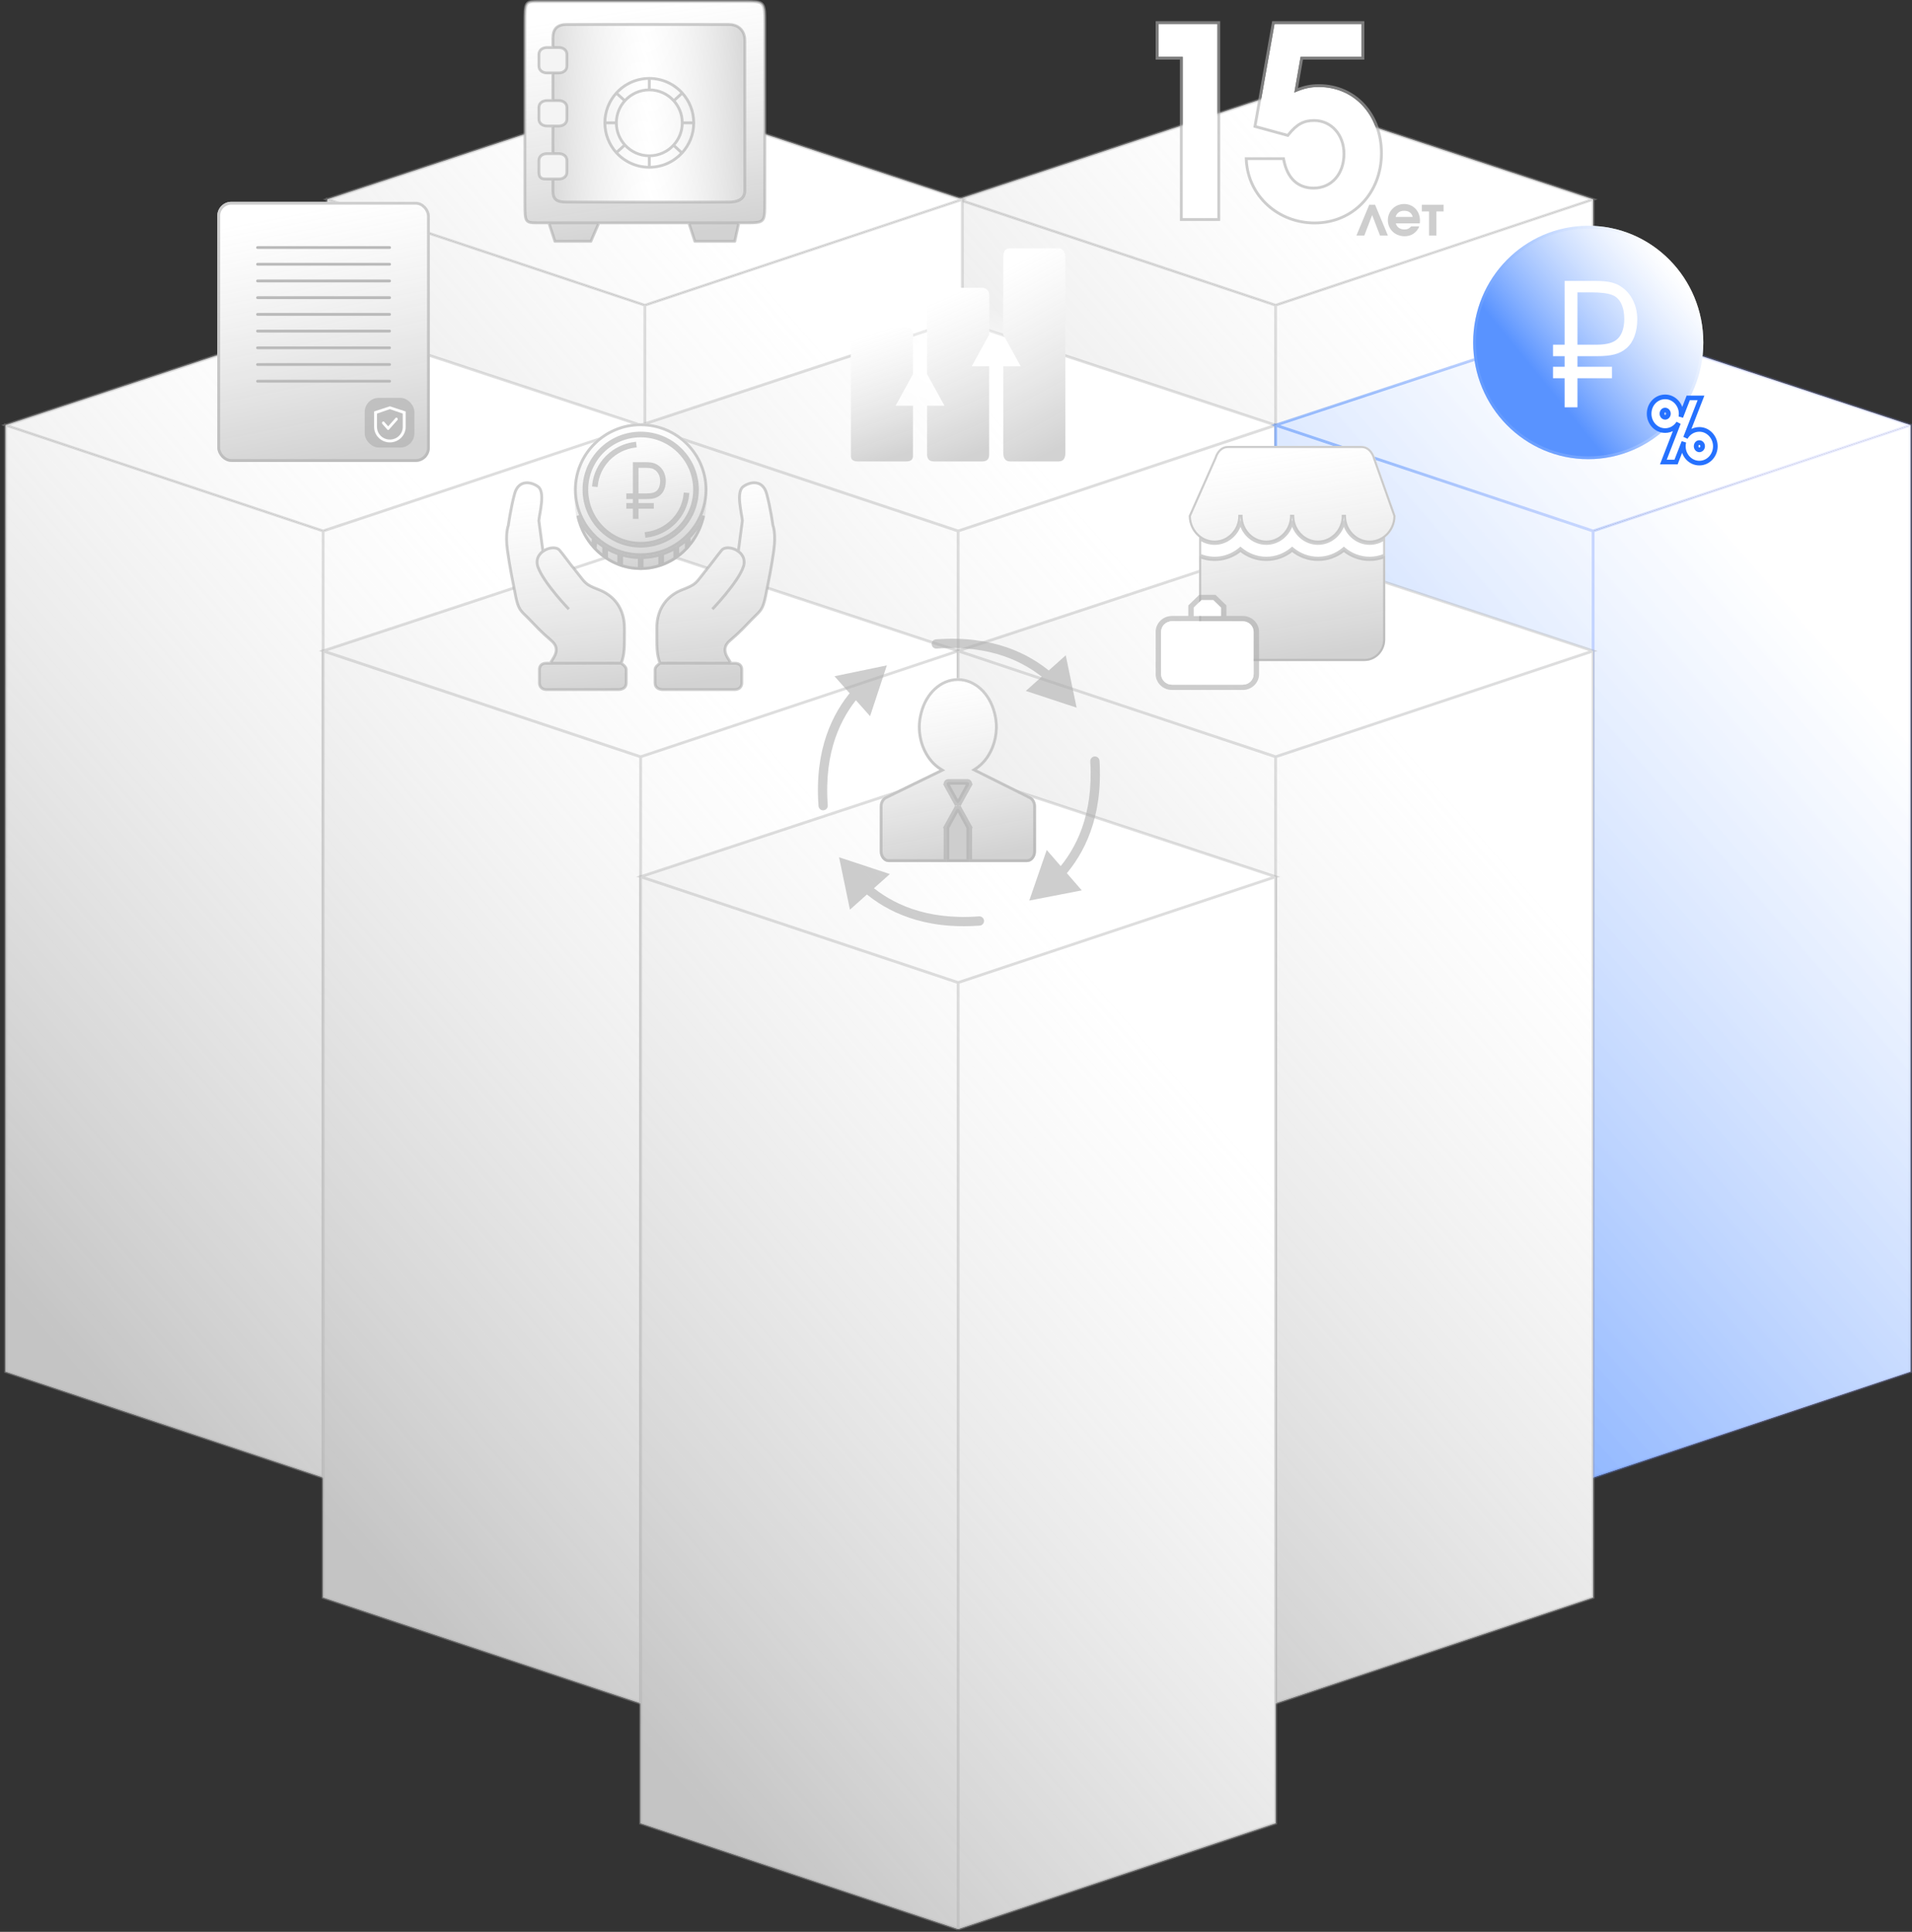 <?xml version="1.0" encoding="UTF-8"?> <svg xmlns="http://www.w3.org/2000/svg" width="1355" height="1369" viewBox="0 0 1355 1369" fill="none"><rect x="0" y="0" width="1355" height="1369" fill="#333333" stroke="none"/><path d="M1129 141.3L1129 811.999L903.999 887L679 811.999L679.001 141.3L904.001 216.3L1129 141.3Z" fill="white"></path><path d="M1129 141.3L1129 811.999L903.999 887L679 811.999L679.001 141.3L904.001 216.3L1129 141.3Z" fill="url(#paint0_linear_1275_1399)"></path><path d="M679.001 141.289L904.096 67L1129 141.3L904.001 216.277L679.001 141.289Z" fill="white"></path><path d="M679.001 141.289L904.096 67L1129 141.3L904.001 216.277L679.001 141.289Z" fill="url(#paint1_linear_1275_1399)"></path><path d="M1129 141.3L1129 811.999L903.999 887M1129 141.3L904.001 216.3M1129 141.3L904.096 67L679.001 141.289L904.001 216.277L1129 141.3ZM903.999 887L679 811.999L679.001 141.3L904.001 216.3M903.999 887L904.001 216.3" stroke="#ADADAD" stroke-opacity="0.4" stroke-width="2" stroke-miterlimit="10"></path><path d="M682 141.3L681.999 811.999L456.999 887L232 811.999L232.001 141.3L457.001 216.3L682 141.3Z" fill="white"></path><path d="M682 141.3L681.999 811.999L456.999 887L232 811.999L232.001 141.3L457.001 216.3L682 141.3Z" fill="url(#paint2_linear_1275_1399)"></path><path d="M232.001 141.289L457.096 67L682 141.3L457.001 216.277L232.001 141.289Z" fill="white"></path><path d="M232.001 141.289L457.096 67L682 141.3L457.001 216.277L232.001 141.289Z" fill="url(#paint3_linear_1275_1399)"></path><path d="M682 141.3L681.999 811.999L456.999 887M682 141.3L457.001 216.3M682 141.3L457.096 67L232.001 141.289L457.001 216.277L682 141.3ZM456.999 887L232 811.999L232.001 141.3L457.001 216.3M456.999 887L457.001 216.3" stroke="#ADADAD" stroke-opacity="0.4" stroke-width="2" stroke-miterlimit="10"></path><path d="M454 301.3L453.999 971.999L228.999 1047L4 971.999L4.001 301.3L229.001 376.3L454 301.3Z" fill="white"></path><path d="M454 301.3L453.999 971.999L228.999 1047L4 971.999L4.001 301.3L229.001 376.3L454 301.3Z" fill="url(#paint4_linear_1275_1399)"></path><path d="M4.001 301.289L229.096 227L454 301.3L229.001 376.277L4.001 301.289Z" fill="white"></path><path d="M4.001 301.289L229.096 227L454 301.3L229.001 376.277L4.001 301.289Z" fill="url(#paint5_linear_1275_1399)"></path><path d="M454 301.3L453.999 971.999L228.999 1047M454 301.3L229.001 376.3M454 301.3L229.096 227L4.001 301.289L229.001 376.277L454 301.3ZM228.999 1047L4 971.999L4.001 301.3L229.001 376.3M228.999 1047L229.001 376.3" stroke="#ADADAD" stroke-opacity="0.4" stroke-width="2" stroke-miterlimit="10"></path><rect x="154" y="143" width="150.611" height="184.321" rx="10" fill="white"></rect><rect x="154" y="143" width="150.611" height="184.321" rx="10" fill="url(#paint6_linear_1275_1399)"></rect><rect x="155" y="144" width="148.611" height="182.321" rx="9" stroke="#ADADAD" stroke-opacity="0.6" stroke-width="2"></rect><rect x="258.48" y="281.936" width="35.197" height="35.197" rx="10" fill="#ADADAD" fill-opacity="0.6"></rect><path d="M287.481 291.578L287.481 302.541C287.481 308.592 282.477 313.497 276.3 313.496C270.125 313.496 265.12 308.591 265.12 302.54L265.119 291.577L276.3 287.925L287.481 291.578ZM285.431 293.085L285.413 293.08L276.309 289.934L276.3 289.931L276.292 289.934L267.187 293.079L267.169 293.085L267.169 302.54C267.169 307.482 271.259 311.488 276.3 311.489C281.342 311.489 285.431 307.483 285.431 302.541L285.431 293.085Z" fill="white" stroke="#DADADA" stroke-width="0.051"></path><path d="M280.924 295.93C281.038 295.93 281.151 295.956 281.257 296.005C281.336 296.042 281.41 296.093 281.477 296.155L281.541 296.22L281.614 296.304C281.696 296.396 281.76 296.506 281.805 296.626C281.849 296.747 281.872 296.876 281.872 297.006C281.872 297.137 281.849 297.266 281.805 297.387C281.772 297.477 281.727 297.562 281.673 297.637L281.614 297.709L275.703 304.397C275.622 304.489 275.525 304.562 275.419 304.611C275.313 304.661 275.2 304.687 275.086 304.687C274.972 304.687 274.858 304.661 274.752 304.611C274.673 304.574 274.599 304.524 274.532 304.462L274.469 304.397L274.413 304.334L270.99 300.462C270.904 300.365 270.835 300.249 270.788 300.121C270.741 299.993 270.717 299.856 270.717 299.718C270.717 299.579 270.741 299.441 270.788 299.313C270.823 299.218 270.871 299.128 270.929 299.049L270.99 298.973C271.076 298.875 271.179 298.798 271.291 298.745C271.375 298.706 271.464 298.68 271.554 298.67L271.645 298.665C271.766 298.665 271.886 298.692 271.998 298.745C272.082 298.785 272.16 298.838 272.231 298.903L272.298 298.973L275.066 302.103L275.084 302.124L275.104 302.103L280.307 296.22C280.388 296.128 280.484 296.055 280.59 296.005C280.696 295.955 280.809 295.93 280.924 295.93Z" fill="white" stroke="#DADADA" stroke-width="0.051"></path><path d="M182.547 175.42H276.092" stroke="#BABABA" stroke-width="2" stroke-linecap="round"></path><path d="M182.551 187.264H276.096" stroke="#BABABA" stroke-width="2" stroke-linecap="round"></path><path d="M182.531 199.096H276.076" stroke="#BABABA" stroke-width="2" stroke-linecap="round"></path><path d="M182.543 210.947H276.088" stroke="#BABABA" stroke-width="2" stroke-linecap="round"></path><path d="M182.535 222.775H276.08" stroke="#BABABA" stroke-width="2" stroke-linecap="round"></path><path d="M182.535 234.627H276.08" stroke="#BABABA" stroke-width="2" stroke-linecap="round"></path><path d="M182.531 246.475H276.076" stroke="#BABABA" stroke-width="2" stroke-linecap="round"></path><path d="M182.539 258.303H276.084" stroke="#BABABA" stroke-width="2" stroke-linecap="round"></path><path d="M182.559 270.152H276.104" stroke="#BABABA" stroke-width="2" stroke-linecap="round"></path><path d="M904 301.3L903.999 971.999L678.999 1047L454 971.999L454.001 301.3L679.001 376.3L904 301.3Z" fill="white"></path><path d="M904 301.3L903.999 971.999L678.999 1047L454 971.999L454.001 301.3L679.001 376.3L904 301.3Z" fill="url(#paint7_linear_1275_1399)"></path><path d="M454.001 301.289L679.096 227L904 301.3L679.001 376.277L454.001 301.289Z" fill="white"></path><path d="M454.001 301.289L679.096 227L904 301.3L679.001 376.277L454.001 301.289Z" fill="url(#paint8_linear_1275_1399)"></path><path d="M904 301.3L903.999 971.999L678.999 1047M904 301.3L679.001 376.3M904 301.3L679.096 227L454.001 301.289L679.001 376.277L904 301.3ZM678.999 1047L454 971.999L454.001 301.3L679.001 376.3M678.999 1047L679.001 376.3" stroke="#ADADAD" stroke-opacity="0.4" stroke-width="2" stroke-miterlimit="10"></path><path d="M838.166 154.58V40.271H821V17H862.716V154.58H838.166Z" fill="white"></path><path d="M890.508 88.862L903.244 17H964.895V40.271H921.702L917.273 65.59C924.287 62.612 928.532 61.681 934.808 61.681C959.726 61.681 978 81.601 978 108.596C978 136.335 958.25 157 931.67 157C906.198 157 885.524 138.197 884.232 113.436H908.782C911.366 126.84 919.118 134.287 930.932 134.287C944.221 134.287 953.451 123.862 953.451 108.968C953.451 95.005 944.037 84.394 931.301 84.394C923.548 84.394 918.38 87.186 912.289 94.819L890.508 88.862Z" fill="white"></path><path d="M965.895 16V41.272H922.543L918.57 63.973C924.724 61.499 928.899 60.681 934.808 60.681C960.356 60.681 979 81.129 979 108.596C979 136.845 958.843 158 931.67 158C905.699 158 884.555 138.813 883.233 113.488L883.179 112.437H909.607L909.764 113.247C911.028 119.807 913.538 124.808 917.083 128.162C920.614 131.503 925.249 133.287 930.932 133.287C937.299 133.287 942.653 130.797 946.427 126.549C950.208 122.292 952.45 116.21 952.45 108.968C952.45 95.453 943.385 85.394 931.301 85.394C927.555 85.394 924.497 86.065 921.651 87.621C918.789 89.186 916.072 91.682 913.07 95.443L912.66 95.957L912.025 95.784L890.244 89.826L889.364 89.586L889.523 88.688L902.26 16.825L902.406 16H965.895ZM863.716 16V155.58H837.166V41.272H820V16H863.716Z" stroke="#ADADAD" stroke-opacity="0.6" stroke-width="2"></path><path d="M983.575 166.898H977.981L972.427 152.402L966.872 166.898H961.278L970.378 145.075H974.475L983.575 166.898ZM1006.11 158.311H989.21C989.84 160.95 992.125 162.605 995.237 162.605C997.403 162.605 998.703 162.014 1000.04 160.438H1005.75C1005.4 161.541 1004.85 162.447 1004.02 163.471C1001.74 166.15 998.94 167.411 995.355 167.411C988.698 167.411 983.537 162.447 983.537 156.065C983.537 149.644 988.619 144.562 995.04 144.562C1001.54 144.562 1006.31 149.526 1006.31 156.302C1006.31 157.09 1006.27 157.562 1006.11 158.311ZM989.052 153.702H1001.15C1000.48 150.905 998.349 149.368 995.119 149.368C992.007 149.368 989.879 150.865 989.052 153.702ZM1023.05 149.841H1017.97V166.898H1012.73V149.841H1007.65V145.075H1023.05V149.841Z" fill="#ADADAD" fill-opacity="0.6"></path><path d="M1354 301.3L1354 971.999L1129 1047L904 971.999L904.001 301.3L1129 376.3L1354 301.3Z" fill="white"></path><path d="M1354 301.3L1354 971.999L1129 1047L904 971.999L904.001 301.3L1129 376.3L1354 301.3Z" fill="url(#paint9_linear_1275_1399)"></path><path d="M904.001 301.289L1129.1 227L1354 301.3L1129 376.277L904.001 301.289Z" fill="white"></path><path d="M904.001 301.289L1129.1 227L1354 301.3L1129 376.277L904.001 301.289Z" fill="url(#paint10_linear_1275_1399)"></path><path d="M1354 301.3L1354 971.999L1129 1047M1354 301.3L1129 376.3M1354 301.3L1129.1 227L904.001 301.289L1129 376.277L1354 301.3ZM1129 1047L904 971.999L904.001 301.3L1129 376.3M1129 1047L1129 376.3" stroke="url(#paint11_linear_1275_1399)" stroke-opacity="0.4" stroke-width="2" stroke-miterlimit="10"></path><path d="M679 461.3L678.999 1132L453.999 1207L229 1132L229.001 461.3L454.001 536.3L679 461.3Z" fill="white"></path><path d="M679 461.3L678.999 1132L453.999 1207L229 1132L229.001 461.3L454.001 536.3L679 461.3Z" fill="url(#paint12_linear_1275_1399)"></path><path d="M229.001 461.289L454.096 387L679 461.3L454.001 536.277L229.001 461.289Z" fill="white"></path><path d="M229.001 461.289L454.096 387L679 461.3L454.001 536.277L229.001 461.289Z" fill="url(#paint13_linear_1275_1399)"></path><path d="M679 461.3L678.999 1132L453.999 1207M679 461.3L454.001 536.3M679 461.3L454.096 387L229.001 461.289L454.001 536.277L679 461.3ZM453.999 1207L229 1132L229.001 461.3L454.001 536.3M453.999 1207L454.001 536.3" stroke="#ADADAD" stroke-opacity="0.4" stroke-width="2" stroke-miterlimit="10"></path><path d="M1129 461.3L1129 1132L903.999 1207L679 1132L679.001 461.3L904.001 536.3L1129 461.3Z" fill="white"></path><path d="M1129 461.3L1129 1132L903.999 1207L679 1132L679.001 461.3L904.001 536.3L1129 461.3Z" fill="url(#paint14_linear_1275_1399)"></path><path d="M679.001 461.289L904.096 387L1129 461.3L904.001 536.277L679.001 461.289Z" fill="white"></path><path d="M679.001 461.289L904.096 387L1129 461.3L904.001 536.277L679.001 461.289Z" fill="url(#paint15_linear_1275_1399)"></path><path d="M1129 461.3L1129 1132L903.999 1207M1129 461.3L904.001 536.3M1129 461.3L904.096 387L679.001 461.289L904.001 536.277L1129 461.3ZM903.999 1207L679 1132L679.001 461.3L904.001 536.3M903.999 1207L904.001 536.3" stroke="#ADADAD" stroke-opacity="0.4" stroke-width="2" stroke-miterlimit="10"></path><path d="M904 621.3L903.999 1292L678.999 1367L454 1292L454.001 621.3L679.001 696.3L904 621.3Z" fill="white"></path><path d="M904 621.3L903.999 1292L678.999 1367L454 1292L454.001 621.3L679.001 696.3L904 621.3Z" fill="url(#paint16_linear_1275_1399)"></path><path d="M454.001 621.289L679.096 547L904 621.3L679.001 696.277L454.001 621.289Z" fill="white"></path><path d="M454.001 621.289L679.096 547L904 621.3L679.001 696.277L454.001 621.289Z" fill="url(#paint17_linear_1275_1399)"></path><path d="M904 621.3L903.999 1292L678.999 1367M904 621.3L679.001 696.3M904 621.3L679.096 547L454.001 621.289L679.001 696.277L904 621.3ZM678.999 1367L454 1292L454.001 621.3L679.001 696.3M678.999 1367L679.001 696.3" stroke="#ADADAD" stroke-opacity="0.4" stroke-width="2" stroke-miterlimit="10"></path><path d="M443.785 474.483C443.785 472.656 441.721 471.033 440.277 470.019C437.801 469.816 409.8 470.096 390.139 470.019C387.456 470.019 389.726 470.019 387.044 470.019C384.361 470.019 382.298 471.439 382.298 474.483C382.298 477.526 382.298 481.788 382.298 484.02C382.298 486.252 383.742 488.687 387.456 488.687C391.17 488.687 434.5 488.687 437.801 488.687C441.103 488.687 443.785 487.469 443.785 484.02C443.785 480.57 443.785 476.309 443.785 474.483Z" fill="white"></path><path d="M443.785 474.483C443.785 472.656 441.721 471.033 440.277 470.019C437.801 469.816 409.8 470.096 390.139 470.019C387.456 470.019 389.726 470.019 387.044 470.019C384.361 470.019 382.298 471.439 382.298 474.483C382.298 477.526 382.298 481.788 382.298 484.02C382.298 486.252 383.742 488.687 387.456 488.687C391.17 488.687 434.5 488.687 437.801 488.687C441.103 488.687 443.785 487.469 443.785 484.02C443.785 480.57 443.785 476.309 443.785 474.483Z" fill="url(#paint18_linear_1275_1399)"></path><path d="M390.758 453.988C398.598 460.684 390.758 467.381 390.139 470.019C409.8 470.096 437.801 469.816 440.277 470.019C442.753 462.918 442.547 459.265 442.547 445.061C442.547 430.857 434.706 421.815 424.39 417.871C414.073 413.926 414.898 413.001 408.296 404.884C401.693 396.767 400.455 394.535 396.535 389.867C394.365 387.283 388.719 387.809 384.774 390.685L381.885 368.967C382.298 363.692 386.631 348.676 381.266 344.821C375.901 340.966 367.442 340.153 364.76 349.69C362.078 359.227 360.22 372.417 360.22 372.417C360.22 372.417 357.951 377.895 359.601 389.867C361.252 401.839 363.315 411.782 365.379 422.131C367.442 432.479 369.093 432.682 374.664 438.364C380.235 444.045 382.917 447.292 390.758 453.988Z" fill="white"></path><path d="M390.758 453.988C398.598 460.684 390.758 467.381 390.139 470.019C409.8 470.096 437.801 469.816 440.277 470.019C442.753 462.918 442.547 459.265 442.547 445.061C442.547 430.857 434.706 421.815 424.39 417.871C414.073 413.926 414.898 413.001 408.296 404.884C401.693 396.767 400.455 394.535 396.535 389.867C394.365 387.283 388.719 387.809 384.774 390.685L381.885 368.967C382.298 363.692 386.631 348.676 381.266 344.821C375.901 340.966 367.442 340.153 364.76 349.69C362.078 359.227 360.22 372.417 360.22 372.417C360.22 372.417 357.951 377.895 359.601 389.867C361.252 401.839 363.315 411.782 365.379 422.131C367.442 432.479 369.093 432.682 374.664 438.364C380.235 444.045 382.917 447.292 390.758 453.988Z" fill="url(#paint19_linear_1275_1399)"></path><path d="M464.215 474.483C464.215 472.656 466.279 471.033 467.723 470.019C470.199 469.816 498.2 470.096 517.861 470.019C520.544 470.019 518.274 470.019 520.956 470.019C523.639 470.019 525.702 471.439 525.702 474.483C525.702 477.526 525.702 481.788 525.702 484.02C525.702 486.252 524.258 488.687 520.544 488.687C516.83 488.687 473.5 488.687 470.199 488.687C466.897 488.687 464.215 487.469 464.215 484.02C464.215 480.57 464.215 476.309 464.215 474.483Z" fill="white"></path><path d="M464.215 474.483C464.215 472.656 466.279 471.033 467.723 470.019C470.199 469.816 498.2 470.096 517.861 470.019C520.544 470.019 518.274 470.019 520.956 470.019C523.639 470.019 525.702 471.439 525.702 474.483C525.702 477.526 525.702 481.788 525.702 484.02C525.702 486.252 524.258 488.687 520.544 488.687C516.83 488.687 473.5 488.687 470.199 488.687C466.897 488.687 464.215 487.469 464.215 484.02C464.215 480.57 464.215 476.309 464.215 474.483Z" fill="url(#paint20_linear_1275_1399)"></path><path d="M517.242 453.988C509.402 460.684 517.242 467.381 517.861 470.019C498.2 470.096 470.199 469.816 467.723 470.019C465.247 462.918 465.453 459.265 465.453 445.061C465.453 430.857 473.294 421.815 483.61 417.871C493.927 413.926 493.102 413.001 499.704 404.884C506.307 396.767 507.545 394.535 511.465 389.867C513.635 387.283 519.281 387.809 523.226 390.685L526.115 368.967C525.702 363.692 521.369 348.676 526.734 344.821C532.099 340.966 540.558 340.153 543.24 349.69C545.922 359.227 547.78 372.417 547.78 372.417C547.78 372.417 550.049 377.895 548.399 389.867C546.748 401.839 544.685 411.782 542.621 422.131C540.558 432.479 538.907 432.682 533.336 438.364C527.765 444.045 525.083 447.292 517.242 453.988Z" fill="white"></path><path d="M517.242 453.988C509.402 460.684 517.242 467.381 517.861 470.019C498.2 470.096 470.199 469.816 467.723 470.019C465.247 462.918 465.453 459.265 465.453 445.061C465.453 430.857 473.294 421.815 483.61 417.871C493.927 413.926 493.102 413.001 499.704 404.884C506.307 396.767 507.545 394.535 511.465 389.867C513.635 387.283 519.281 387.809 523.226 390.685L526.115 368.967C525.702 363.692 521.369 348.676 526.734 344.821C532.099 340.966 540.558 340.153 543.24 349.69C545.922 359.227 547.78 372.417 547.78 372.417C547.78 372.417 550.049 377.895 548.399 389.867C546.748 401.839 544.685 411.782 542.621 422.131C540.558 432.479 538.907 432.682 533.336 438.364C527.765 444.045 525.083 447.292 517.242 453.988Z" fill="url(#paint21_linear_1275_1399)"></path><path d="M390.139 470.019C390.758 467.381 398.598 460.684 390.758 453.988C382.917 447.292 380.235 444.045 374.664 438.364C369.093 432.682 367.442 432.479 365.379 422.131C363.315 411.782 361.252 401.839 359.601 389.867C357.951 377.895 360.22 372.417 360.22 372.417C360.22 372.417 362.078 359.227 364.76 349.69C367.442 340.153 375.901 340.966 381.266 344.821C386.631 348.676 382.298 363.692 381.885 368.967L384.774 390.685C388.719 387.809 394.365 387.283 396.535 389.867M390.139 470.019C387.456 470.019 389.726 470.019 387.044 470.019C384.361 470.019 382.298 471.439 382.298 474.483C382.298 477.526 382.298 481.788 382.298 484.02C382.298 486.252 383.742 488.687 387.456 488.687C391.17 488.687 434.5 488.687 437.801 488.687C441.103 488.687 443.785 487.469 443.785 484.02C443.785 480.57 443.785 476.309 443.785 474.483C443.785 472.656 441.721 471.033 440.277 470.019M390.139 470.019C409.8 470.096 437.801 469.816 440.277 470.019M403.138 431.668C403.138 431.668 385.187 412.998 381.266 401.839C377.346 390.68 392.615 385.199 396.535 389.867M396.535 389.867C400.455 394.535 401.693 396.767 408.296 404.884C414.898 413.001 414.073 413.926 424.39 417.871C434.706 421.815 442.547 430.857 442.547 445.061C442.547 459.265 442.753 462.918 440.277 470.019M517.861 470.019C517.242 467.381 509.402 460.684 517.242 453.988C525.083 447.292 527.765 444.045 533.336 438.364C538.907 432.682 540.558 432.479 542.621 422.131C544.685 411.782 546.748 401.839 548.399 389.867C550.049 377.895 547.78 372.417 547.78 372.417C547.78 372.417 545.922 359.227 543.24 349.69C540.558 340.153 532.099 340.966 526.734 344.821C521.369 348.676 525.702 363.692 526.115 368.967L523.226 390.685C519.281 387.809 513.635 387.283 511.465 389.867M517.861 470.019C520.544 470.019 518.274 470.019 520.956 470.019C523.639 470.019 525.702 471.439 525.702 474.483C525.702 477.526 525.702 481.788 525.702 484.02C525.702 486.252 524.258 488.687 520.544 488.687C516.83 488.687 473.5 488.687 470.199 488.687C466.897 488.687 464.215 487.469 464.215 484.02C464.215 480.57 464.215 476.309 464.215 474.483C464.215 472.656 466.279 471.033 467.723 470.019M517.861 470.019C498.2 470.096 470.199 469.816 467.723 470.019M504.862 431.668C504.862 431.668 522.813 412.998 526.734 401.839C530.654 390.68 515.385 385.199 511.465 389.867M511.465 389.867C507.545 394.535 506.307 396.767 499.704 404.884C493.102 413.001 493.927 413.926 483.61 417.871C473.294 421.815 465.453 430.857 465.453 445.061C465.453 459.265 465.247 462.918 467.723 470.019" stroke="#ADADAD" stroke-opacity="0.6" stroke-width="2"></path><path fill-rule="evenodd" clip-rule="evenodd" d="M501.332 347.069C501.332 349.456 501.153 351.802 500.809 354.094C498.733 367.906 490.628 379.756 479.246 386.905C475.941 388.982 472.358 390.662 468.567 391.878C463.993 393.346 459.115 394.138 454.051 394.138C448.987 394.138 444.108 393.346 439.535 391.878C435.743 390.662 432.161 388.982 428.855 386.905C426.208 385.243 423.738 383.326 421.48 381.189C419.359 379.181 417.424 376.979 415.705 374.612C411.388 368.666 408.432 361.675 407.292 354.094C406.948 351.802 406.77 349.456 406.77 347.069C406.77 321.074 427.938 300 454.051 300C480.163 300 501.332 321.074 501.332 347.069ZM454.051 386.019C475.697 386.019 493.244 368.535 493.244 346.966C493.244 325.398 475.697 307.913 454.051 307.913C432.405 307.913 414.857 325.398 414.857 346.966C414.857 368.535 432.405 386.019 454.051 386.019Z" fill="white"></path><path fill-rule="evenodd" clip-rule="evenodd" d="M501.332 347.069C501.332 349.456 501.153 351.802 500.809 354.094C498.733 367.906 490.628 379.756 479.246 386.905C475.941 388.982 472.358 390.662 468.567 391.878C463.993 393.346 459.115 394.138 454.051 394.138C448.987 394.138 444.108 393.346 439.535 391.878C435.743 390.662 432.161 388.982 428.855 386.905C426.208 385.243 423.738 383.326 421.48 381.189C419.359 379.181 417.424 376.979 415.705 374.612C411.388 368.666 408.432 361.675 407.292 354.094C406.948 351.802 406.77 349.456 406.77 347.069C406.77 321.074 427.938 300 454.051 300C480.163 300 501.332 321.074 501.332 347.069ZM454.051 386.019C475.697 386.019 493.244 368.535 493.244 346.966C493.244 325.398 475.697 307.913 454.051 307.913C432.405 307.913 414.857 325.398 414.857 346.966C414.857 368.535 432.405 386.019 454.051 386.019Z" fill="url(#paint22_linear_1275_1399)"></path><path d="M500.809 354.094C498.733 367.906 490.628 379.756 479.246 386.905C475.941 388.982 472.358 390.662 468.567 391.878C463.993 393.346 459.115 394.138 454.051 394.138C448.987 394.138 444.108 393.346 439.535 391.878C435.743 390.662 432.161 388.982 428.855 386.905C426.208 385.243 423.738 383.326 421.48 381.189C419.359 379.181 417.424 376.979 415.705 374.612C411.388 368.666 408.432 361.675 407.292 354.094C407.262 356.377 407.384 358.665 407.657 360.94C408.428 367.344 410.393 373.525 413.438 379.129C415.456 382.843 417.922 386.254 420.767 389.283C422.217 390.826 423.765 392.27 425.403 393.604C426.518 394.512 427.67 395.365 428.855 396.161C432.185 398.398 435.773 400.184 439.535 401.475C440.257 401.723 440.986 401.952 441.721 402.163C445.747 403.32 449.894 403.902 454.051 403.902C456.006 403.902 457.963 403.773 459.91 403.515C462.858 403.123 465.756 402.439 468.567 401.475C471.562 400.447 474.459 399.101 477.21 397.454C477.9 397.041 478.579 396.609 479.246 396.161C482.18 394.19 484.892 391.883 487.334 389.283C488.633 387.901 489.855 386.436 490.993 384.895C494.759 379.798 497.533 373.97 499.155 367.744C500.315 363.29 500.87 358.694 500.809 354.094Z" fill="white"></path><path d="M500.809 354.094C498.733 367.906 490.628 379.756 479.246 386.905C475.941 388.982 472.358 390.662 468.567 391.878C463.993 393.346 459.115 394.138 454.051 394.138C448.987 394.138 444.108 393.346 439.535 391.878C435.743 390.662 432.161 388.982 428.855 386.905C426.208 385.243 423.738 383.326 421.48 381.189C419.359 379.181 417.424 376.979 415.705 374.612C411.388 368.666 408.432 361.675 407.292 354.094C407.262 356.377 407.384 358.665 407.657 360.94C408.428 367.344 410.393 373.525 413.438 379.129C415.456 382.843 417.922 386.254 420.767 389.283C422.217 390.826 423.765 392.27 425.403 393.604C426.518 394.512 427.67 395.365 428.855 396.161C432.185 398.398 435.773 400.184 439.535 401.475C440.257 401.723 440.986 401.952 441.721 402.163C445.747 403.32 449.894 403.902 454.051 403.902C456.006 403.902 457.963 403.773 459.91 403.515C462.858 403.123 465.756 402.439 468.567 401.475C471.562 400.447 474.459 399.101 477.21 397.454C477.9 397.041 478.579 396.609 479.246 396.161C482.18 394.19 484.892 391.883 487.334 389.283C488.633 387.901 489.855 386.436 490.993 384.895C494.759 379.798 497.533 373.97 499.155 367.744C500.315 363.29 500.87 358.694 500.809 354.094Z" fill="url(#paint23_linear_1275_1399)"></path><path fill-rule="evenodd" clip-rule="evenodd" d="M454.051 386.019C475.697 386.019 493.244 368.535 493.244 346.966C493.244 325.398 475.697 307.913 454.051 307.913C432.405 307.913 414.857 325.398 414.857 346.966C414.857 368.535 432.405 386.019 454.051 386.019Z" fill="white"></path><path fill-rule="evenodd" clip-rule="evenodd" d="M454.051 386.019C475.697 386.019 493.244 368.535 493.244 346.966C493.244 325.398 475.697 307.913 454.051 307.913C432.405 307.913 414.857 325.398 414.857 346.966C414.857 368.535 432.405 386.019 454.051 386.019Z" fill="url(#paint24_linear_1275_1399)"></path><path d="M440.534 393.227C444.519 394.381 448.715 395.04 453.051 395.128V402.889C449.577 402.809 446.116 402.314 442.736 401.407L441.997 401.202C441.506 401.061 441.019 400.908 440.534 400.75V393.227ZM467.566 400.752C465.375 401.465 463.132 402.006 460.856 402.366L459.778 402.523C458.207 402.732 456.629 402.851 455.051 402.888V395.127C459.386 395.039 463.582 394.381 467.566 393.227V400.752ZM429.854 388.673C432.589 390.253 435.493 391.574 438.534 392.601V400.05C435.501 398.9 432.592 397.415 429.854 395.622V388.673ZM478.246 395.624C477.901 395.85 477.553 396.072 477.201 396.289L476.696 396.596C474.412 397.964 472.026 399.117 469.566 400.05V392.601C472.607 391.574 475.512 390.253 478.246 388.674V395.624ZM486.334 388.883C484.456 390.849 482.419 392.641 480.246 394.236V387.453C482.4 386.066 484.435 384.512 486.334 382.811V388.883ZM422.3 383.278C424.045 384.797 425.901 386.191 427.854 387.449V394.233C427.52 393.988 427.188 393.739 426.859 393.484L426.034 392.828C424.546 391.616 423.133 390.31 421.803 388.92L422.3 383.278ZM454.051 301C479.615 301 500.332 321.63 500.332 347.069C500.332 349.114 500.198 351.128 499.938 353.102L499.82 353.945C497.789 367.459 489.858 379.059 478.715 386.059L478.104 386.436C475.039 388.295 471.74 389.81 468.262 390.926L467.419 391.188C463.188 392.456 458.7 393.139 454.051 393.139C449.092 393.139 444.316 392.362 439.84 390.926L439.146 390.697C435.692 389.528 432.42 387.964 429.387 386.059L428.423 385.437C426.513 384.17 424.702 382.765 423.006 381.237L422.168 380.463C420.351 378.743 418.673 376.878 417.155 374.886L416.515 374.024C412.421 368.386 409.578 361.79 408.391 354.639L408.281 353.945L408.163 353.102C407.904 351.128 407.77 349.114 407.77 347.069C407.77 321.63 428.486 301 454.051 301ZM409.429 365.457C410.782 368.709 412.483 371.781 414.486 374.627L414.896 375.199C416.555 377.485 418.414 379.617 420.442 381.575L419.974 386.898C417.988 384.568 416.219 382.035 414.693 379.331L414.317 378.652C412.075 374.525 410.429 370.078 409.429 365.457ZM498.669 365.464C498.582 365.867 498.491 366.27 498.394 366.672L498.187 367.492C496.696 373.215 494.213 378.592 490.869 383.356L490.188 384.301C489.593 385.106 488.975 385.89 488.334 386.652V381.189H488.058C492.567 376.735 496.197 371.4 498.669 365.464ZM485.47 350.086C484.791 356.887 481.863 363.282 477.141 368.286L476.678 368.766C471.684 373.838 465.091 377.096 457.976 378.003L458.228 379.987C465.548 379.055 472.353 375.777 477.6 370.669L478.103 370.169C483.413 364.774 486.714 357.764 487.46 350.285L485.47 350.086ZM468.837 340.795C468.837 344.24 467.823 346.915 466.122 348.448L465.956 348.593L465.949 348.599C464.264 350.033 462.138 350.678 457.804 350.678H451.5V330.508H457.29C461.36 330.508 463.165 331.05 464.819 332.276L464.833 332.287L464.848 332.297C466.974 333.76 468.837 336.818 468.837 340.795ZM492.244 346.967C492.244 367.979 475.148 385.019 454.051 385.02C432.954 385.02 415.858 367.979 415.857 346.967C415.857 325.954 432.954 308.913 454.051 308.913C475.148 308.913 492.244 325.954 492.244 346.967ZM449.873 314.151C442.552 315.084 435.747 318.361 430.501 323.47L429.998 323.97C424.687 329.365 421.388 336.375 420.642 343.854L421.637 343.953L422.632 344.052C423.31 337.25 426.239 330.857 430.961 325.853L431.424 325.373C436.418 320.3 443.011 317.041 450.126 316.135L450 315.144L449.873 314.151ZM494.244 346.967C494.244 324.843 476.246 306.913 454.051 306.913C431.856 306.913 413.857 324.843 413.857 346.967C413.858 369.091 431.856 387.02 454.051 387.02C476.245 387.019 494.244 369.091 494.244 346.967ZM470.837 340.795C470.837 336.207 468.688 332.512 465.981 330.649H465.98C463.838 329.071 461.531 328.508 457.29 328.508H449.5V350.678H444.846V352.678H449.5V357.5H444.846V359.5H449.5V366.743H451.5V359.5H462.329V357.5H451.5V352.678H457.804C462.314 352.678 465.022 352.013 467.245 350.122L467.244 350.121C469.656 348.1 470.837 344.692 470.837 340.795Z" stroke="#ADADAD" stroke-opacity="0.6" stroke-width="2"></path><path d="M989.002 365.535C989.002 371.718 986.123 377.261 981.674 380.752C978.612 383.155 974.806 384.587 970.683 384.587C960.571 384.587 952.364 375.975 952.364 365.535C952.364 375.975 944.157 384.587 934.045 384.587C923.932 384.587 915.726 375.975 915.726 365.535C915.726 375.975 907.519 384.587 897.406 384.587C887.294 384.587 879.087 375.975 879.087 365.535C879.087 375.975 870.88 384.587 860.768 384.587C856.645 384.587 852.839 383.155 849.777 380.752C845.328 377.261 842.449 371.718 842.449 365.535L860.768 324.23C860.768 324.23 862.893 316 870.367 316H964.747C972.222 316 974.347 324.23 974.347 324.23L989.002 365.535ZM981.674 393.731V453.173C981.674 461.556 975.079 468.415 967.019 468.415H864.432C856.372 468.415 849.777 461.556 849.777 453.173V393.731C854.594 395.8 859.858 396.481 865.015 395.703C870.173 394.926 875.034 392.718 879.087 389.311C884.143 393.503 890.518 396.018 897.406 396.018C904.368 396.018 910.743 393.503 915.726 389.311C920.782 393.503 927.157 396.018 934.045 396.018C941.006 396.018 947.381 393.503 952.364 389.311C957.346 393.503 963.795 396.018 970.683 396.018C974.566 396.018 978.303 395.179 981.674 393.731Z" fill="white"></path><path d="M989.002 365.535C989.002 371.718 986.123 377.261 981.674 380.752C978.612 383.155 974.806 384.587 970.683 384.587C960.571 384.587 952.364 375.975 952.364 365.535C952.364 375.975 944.157 384.587 934.045 384.587C923.932 384.587 915.726 375.975 915.726 365.535C915.726 375.975 907.519 384.587 897.406 384.587C887.294 384.587 879.087 375.975 879.087 365.535C879.087 375.975 870.88 384.587 860.768 384.587C856.645 384.587 852.839 383.155 849.777 380.752C845.328 377.261 842.449 371.718 842.449 365.535L860.768 324.23C860.768 324.23 862.893 316 870.367 316H964.747C972.222 316 974.347 324.23 974.347 324.23L989.002 365.535ZM981.674 393.731V453.173C981.674 461.556 975.079 468.415 967.019 468.415H864.432C856.372 468.415 849.777 461.556 849.777 453.173V393.731C854.594 395.8 859.858 396.481 865.015 395.703C870.173 394.926 875.034 392.718 879.087 389.311C884.143 393.503 890.518 396.018 897.406 396.018C904.368 396.018 910.743 393.503 915.726 389.311C920.782 393.503 927.157 396.018 934.045 396.018C941.006 396.018 947.381 393.503 952.364 389.311C957.346 393.503 963.795 396.018 970.683 396.018C974.566 396.018 978.303 395.179 981.674 393.731Z" fill="url(#paint25_linear_1275_1399)"></path><path d="M970.683 384.587C960.571 384.587 952.364 375.975 952.364 365.535C952.364 375.975 944.157 384.587 934.045 384.587C923.932 384.587 915.726 375.975 915.726 365.535C915.726 375.975 907.519 384.587 897.406 384.587C887.294 384.587 879.087 375.975 879.087 365.535C879.087 375.975 870.88 384.587 860.768 384.587C856.645 384.587 852.839 383.155 849.777 380.752V393.731C854.594 395.8 859.858 396.481 865.015 395.703C870.173 394.926 875.034 392.718 879.087 389.311C884.143 393.503 890.518 396.018 897.406 396.018C904.368 396.018 910.743 393.503 915.726 389.311C920.782 393.503 927.157 396.018 934.045 396.018C941.006 396.018 947.381 393.503 952.364 389.311C957.346 393.503 963.795 396.018 970.683 396.018C974.566 396.018 978.303 395.179 981.674 393.731V380.752C978.612 383.155 974.806 384.587 970.683 384.587Z" fill="white"></path><path d="M915.729 390.279C920.831 394.34 927.188 396.768 934.045 396.768C940.968 396.768 947.325 394.343 952.363 390.282C957.406 394.344 963.831 396.768 970.683 396.768C974.276 396.768 977.744 396.067 980.924 394.844V453.173C980.924 461.169 974.637 467.665 967.019 467.665H864.432C856.813 467.665 850.526 461.169 850.526 453.173V394.845C855.182 396.634 860.201 397.188 865.127 396.445C870.221 395.677 875.03 393.549 879.09 390.279C884.192 394.34 890.549 396.768 897.406 396.768C904.331 396.768 910.69 394.342 915.729 390.279ZM915.726 371.014C918.022 379.228 925.338 385.337 934.045 385.337C942.751 385.337 950.067 379.229 952.363 371.015C954.66 379.229 961.976 385.337 970.683 385.337C974.453 385.337 977.967 384.187 980.924 382.219V393.23C977.761 394.524 974.285 395.268 970.683 395.268C963.978 395.268 957.7 392.82 952.847 388.737L952.363 388.331L951.881 388.737C947.027 392.82 940.821 395.267 934.045 395.268C927.344 395.268 921.135 392.822 916.204 388.734L915.722 388.334L915.243 388.737C910.389 392.82 904.183 395.268 897.406 395.268C890.705 395.268 884.497 392.822 879.566 388.734L879.084 388.335L878.604 388.737C874.655 392.056 869.922 394.205 864.903 394.962C860.046 395.694 855.091 395.097 850.526 393.232V382.219C853.483 384.188 856.998 385.337 860.769 385.337C869.475 385.337 876.79 379.229 879.087 371.016C881.384 379.229 888.7 385.337 897.406 385.337C906.113 385.337 913.43 379.228 915.726 371.014ZM973.62 324.419L973.629 324.45L973.64 324.481L988.25 365.658C988.213 371.371 985.624 376.5 981.607 379.842L981.211 380.162C978.273 382.468 974.628 383.837 970.683 383.837C961.165 383.837 953.361 375.847 953.119 366.005L953.113 365.535H951.613C951.613 375.591 943.713 383.837 934.045 383.837C924.527 383.837 916.723 375.847 916.481 366.005L916.476 365.535H914.976C914.975 375.591 907.075 383.837 897.406 383.837C887.889 383.837 880.084 375.847 879.843 366.005L879.837 365.535H878.337C878.337 375.591 870.437 383.837 860.769 383.837C857.07 383.837 853.635 382.633 850.799 380.583L850.24 380.162L849.844 379.842C845.834 376.506 843.247 371.39 843.201 365.688L861.454 324.534L861.479 324.478L861.494 324.418V324.419L861.495 324.417C861.496 324.415 861.496 324.41 861.498 324.404C861.501 324.392 861.507 324.372 861.515 324.346C861.53 324.293 861.554 324.212 861.588 324.107C861.655 323.898 861.761 323.595 861.911 323.229C862.212 322.494 862.685 321.52 863.376 320.551C864.755 318.615 866.953 316.75 870.367 316.75H964.747C968.162 316.75 970.361 318.615 971.739 320.551C972.43 321.52 972.903 322.494 973.204 323.229C973.354 323.595 973.46 323.898 973.527 324.107C973.561 324.212 973.585 324.293 973.601 324.346C973.608 324.372 973.613 324.392 973.616 324.404L973.62 324.417C973.62 324.418 973.621 324.419 973.621 324.419H973.62Z" stroke="#ADADAD" stroke-opacity="0.6" stroke-width="1.5"></path><path d="M830.57 436.499H842.14V429.008L849.853 421.518H861.423L869.136 429.008V436.499H880.706C883.775 436.499 886.718 437.682 888.888 439.789C891.057 441.896 892.276 444.754 892.276 447.734V477.696C892.276 480.676 891.057 483.534 888.888 485.641C886.718 487.748 883.775 488.932 880.706 488.932H830.57C827.501 488.932 824.559 487.748 822.389 485.641C820.219 483.534 819 480.676 819 477.696V447.734C819 444.754 820.219 441.896 822.389 439.789C824.559 437.682 827.501 436.499 830.57 436.499ZM851.434 425.263L845.997 430.544V436.499H865.28V430.544L859.842 425.263H851.434ZM830.57 440.244C828.524 440.244 826.562 441.033 825.116 442.438C823.669 443.842 822.857 445.748 822.857 447.734V477.696C822.857 479.683 823.669 481.588 825.116 482.993C826.562 484.397 828.524 485.187 830.57 485.187H880.706C882.752 485.187 884.714 484.397 886.16 482.993C887.607 481.588 888.42 479.683 888.42 477.696V447.734C888.42 445.748 887.607 443.842 886.16 442.438C884.714 441.033 882.752 440.244 880.706 440.244H830.57Z" fill="#ADADAD" fill-opacity="0.6"></path><path d="M830.57 440.244C828.524 440.244 826.562 441.033 825.116 442.438C823.669 443.842 822.857 445.748 822.857 447.734V477.696C822.857 479.683 823.669 481.588 825.116 482.993C826.562 484.397 828.524 485.187 830.57 485.187H880.706C882.752 485.187 884.714 484.397 886.16 482.993C887.607 481.588 888.42 479.683 888.42 477.696V447.734C888.42 445.748 887.607 443.842 886.16 442.438C884.714 441.033 882.752 440.244 880.706 440.244H830.57Z" fill="white"></path><path d="M851.434 425.263L845.997 430.544V436.499H865.28V430.544L859.842 425.263H851.434Z" fill="white"></path><path d="M488.167 157.923L492.417 171H520.75L523.583 157.923H488.167Z" fill="white"></path><path d="M488.167 157.923L492.417 171H520.75L523.583 157.923H488.167Z" fill="url(#paint26_linear_1275_1399)"></path><path d="M389 157.923L393.25 171H418.75L424.417 157.923H389Z" fill="white"></path><path d="M389 157.923L393.25 171H418.75L424.417 157.923H389Z" fill="url(#paint27_linear_1275_1399)"></path><path d="M391.833 89.269H396.083C398.917 89.269 401.75 87.635 401.75 84.365V76.192C401.75 72.923 398.917 71.288 396.083 71.288H391.833H387.583C384.75 71.288 381.917 72.923 381.917 76.192V84.365C381.917 87.635 384.75 89.269 387.583 89.269H391.833Z" fill="white"></path><path d="M391.833 89.269H396.083C398.917 89.269 401.75 87.635 401.75 84.365V76.192C401.75 72.923 398.917 71.288 396.083 71.288H391.833H387.583C384.75 71.288 381.917 72.923 381.917 76.192V84.365C381.917 87.635 384.75 89.269 387.583 89.269H391.833Z" fill="#F4F4F4"></path><path d="M391.833 51.673H396.083C398.917 51.673 401.75 50.038 401.75 46.769V38.596C401.75 35.327 398.917 33.692 396.083 33.692H391.833H387.583C384.75 33.692 381.917 35.327 381.917 38.596V46.769C381.917 50.038 384.75 51.673 387.583 51.673H391.833Z" fill="white"></path><path d="M391.833 51.673H396.083C398.917 51.673 401.75 50.038 401.75 46.769V38.596C401.75 35.327 398.917 33.692 396.083 33.692H391.833H387.583C384.75 33.692 381.917 35.327 381.917 38.596V46.769C381.917 50.038 384.75 51.673 387.583 51.673H391.833Z" fill="#F4F4F4"></path><path d="M391.833 126.865H396.083C398.917 126.865 401.75 125.231 401.75 121.962V113.788C401.75 110.519 398.917 108.885 396.083 108.885H391.833H387.583C384.75 108.885 381.917 110.519 381.917 113.788V121.962C381.917 126.865 384.75 126.865 387.583 126.865H391.833Z" fill="white"></path><path d="M391.833 126.865H396.083C398.917 126.865 401.75 125.231 401.75 121.962V113.788C401.75 110.519 398.917 108.885 396.083 108.885H391.833H387.583C384.75 108.885 381.917 110.519 381.917 113.788V121.962C381.917 126.865 384.75 126.865 387.583 126.865H391.833Z" fill="#F4F4F4"></path><path fill-rule="evenodd" clip-rule="evenodd" d="M527.833 1C513.667 1.001 391.833 1 381.917 1C372 1 372 1 372 17.346C372 33.692 372 128.5 372 143.212C372 157.923 372 157.923 381.917 157.923H389H424.417H488.167H523.583H527.833C542 157.923 542 157.923 542 143.212V17.346C542 1 542 0.999 527.833 1ZM516.5 143.212H401.75C394.667 143.212 391.833 141.577 391.833 135.038V126.865H387.583C384.75 126.865 381.917 126.865 381.917 121.962V113.788C381.917 110.519 384.75 108.885 387.583 108.885H391.833V89.269H387.583C384.75 89.269 381.917 87.635 381.917 84.365V76.192C381.917 72.923 384.75 71.288 387.583 71.288H391.833V51.673H387.583C384.75 51.673 381.917 50.038 381.917 46.769V38.596C381.917 35.327 384.75 33.692 387.583 33.692H391.833V27.154C391.833 20.615 394.667 17.346 401.75 17.346H516.5C522.167 17.346 527.833 20.615 527.833 28.788V135.038C527.833 141.577 522.167 143.212 516.5 143.212Z" fill="white"></path><path fill-rule="evenodd" clip-rule="evenodd" d="M527.833 1C513.667 1.001 391.833 1 381.917 1C372 1 372 1 372 17.346C372 33.692 372 128.5 372 143.212C372 157.923 372 157.923 381.917 157.923H389H424.417H488.167H523.583H527.833C542 157.923 542 157.923 542 143.212V17.346C542 1 542 0.999 527.833 1ZM516.5 143.212H401.75C394.667 143.212 391.833 141.577 391.833 135.038V126.865H387.583C384.75 126.865 381.917 126.865 381.917 121.962V113.788C381.917 110.519 384.75 108.885 387.583 108.885H391.833V89.269H387.583C384.75 89.269 381.917 87.635 381.917 84.365V76.192C381.917 72.923 384.75 71.288 387.583 71.288H391.833V51.673H387.583C384.75 51.673 381.917 50.038 381.917 46.769V38.596C381.917 35.327 384.75 33.692 387.583 33.692H391.833V27.154C391.833 20.615 394.667 17.346 401.75 17.346H516.5C522.167 17.346 527.833 20.615 527.833 28.788V135.038C527.833 141.577 522.167 143.212 516.5 143.212Z" fill="url(#paint28_linear_1275_1399)"></path><path d="M401.75 143.212H516.5C522.167 143.212 527.833 141.577 527.833 135.038V28.788C527.833 20.615 522.167 17.346 516.5 17.346H401.75C394.667 17.346 391.833 20.615 391.833 27.154V33.692H396.083C398.917 33.692 401.75 35.327 401.75 38.596V46.769C401.75 50.038 398.917 51.673 396.083 51.673H391.833V71.288H396.083C398.917 71.288 401.75 72.923 401.75 76.192V84.365C401.75 87.635 398.917 89.269 396.083 89.269H391.833V108.885H396.083C398.917 108.885 401.75 110.519 401.75 113.788V121.962C401.75 125.231 398.917 126.865 396.083 126.865H391.833V135.038C391.833 141.577 394.667 143.212 401.75 143.212Z" fill="white"></path><path d="M401.75 143.212H516.5C522.167 143.212 527.833 141.577 527.833 135.038V28.788C527.833 20.615 522.167 17.346 516.5 17.346H401.75C394.667 17.346 391.833 20.615 391.833 27.154V33.692H396.083C398.917 33.692 401.75 35.327 401.75 38.596V46.769C401.75 50.038 398.917 51.673 396.083 51.673H391.833V71.288H396.083C398.917 71.288 401.75 72.923 401.75 76.192V84.365C401.75 87.635 398.917 89.269 396.083 89.269H391.833V108.885H396.083C398.917 108.885 401.75 110.519 401.75 113.788V121.962C401.75 125.231 398.917 126.865 396.083 126.865H391.833V135.038C391.833 141.577 394.667 143.212 401.75 143.212Z" fill="url(#paint29_linear_1275_1399)"></path><path d="M516.5 143.212C510.833 143.212 408.833 143.212 401.75 143.212M516.5 143.212C522.167 143.212 527.833 141.577 527.833 135.038M516.5 143.212H401.75M401.75 143.212C394.667 143.212 391.833 141.577 391.833 135.038M391.833 135.038C391.833 128.5 391.833 126.865 391.833 126.865M391.833 135.038V126.865M391.833 126.865C391.833 126.865 393.25 126.865 396.083 126.865M391.833 126.865C391.833 126.865 390.417 126.865 387.583 126.865M391.833 126.865H396.083M391.833 126.865H387.583M396.083 126.865C398.917 126.865 401.75 125.231 401.75 121.962M401.75 121.962C401.75 118.692 401.75 117.058 401.75 113.788M401.75 121.962V113.788M401.75 113.788C401.75 110.519 398.917 108.885 396.083 108.885M396.083 108.885C393.25 108.885 391.833 108.885 391.833 108.885M396.083 108.885H391.833M391.833 108.885V89.269M391.833 108.885C391.833 108.885 390.417 108.885 387.583 108.885M391.833 108.885H387.583M391.833 89.269C391.833 89.269 393.25 89.269 396.083 89.269M391.833 89.269C391.833 89.269 390.417 89.269 387.583 89.269M391.833 89.269H396.083M391.833 89.269H387.583M396.083 89.269C398.917 89.269 401.75 87.635 401.75 84.365M401.75 84.365C401.75 81.096 401.75 79.462 401.75 76.192M401.75 84.365V76.192M401.75 76.192C401.75 72.923 398.917 71.288 396.083 71.288M396.083 71.288C393.25 71.288 391.833 71.288 391.833 71.288M396.083 71.288H391.833M391.833 71.288V51.673M391.833 71.288C391.833 71.288 390.417 71.288 387.583 71.288M391.833 71.288H387.583M391.833 51.673C391.833 51.673 394.424 51.673 396.083 51.673M391.833 51.673C391.833 51.673 390.417 51.673 387.583 51.673M391.833 51.673H396.083M391.833 51.673H387.583M396.083 51.673C398.917 51.673 401.75 50.038 401.75 46.769M401.75 46.769C401.75 43.5 401.75 41.865 401.75 38.596M401.75 46.769V38.596M401.75 38.596C401.75 35.327 398.917 33.692 396.083 33.692M396.083 33.692C394.424 33.692 391.833 33.692 391.833 33.692M396.083 33.692H391.833M391.833 33.692C391.833 33.692 391.833 33.692 391.833 27.154M391.833 33.692C391.833 33.692 390.417 33.692 387.583 33.692M391.833 33.692V27.154M391.833 33.692H387.583M391.833 27.154C391.833 20.615 394.667 17.346 401.75 17.346M401.75 17.346C408.833 17.346 510.833 17.346 516.5 17.346M401.75 17.346H516.5M516.5 17.346C522.167 17.346 527.833 20.615 527.833 28.788M527.833 28.788C527.833 36.962 527.833 128.5 527.833 135.038M527.833 28.788V135.038M387.583 33.692C384.75 33.692 381.917 35.327 381.917 38.596M381.917 38.596C381.917 41.865 381.917 43.5 381.917 46.769M381.917 38.596V46.769M381.917 46.769C381.917 50.038 384.75 51.673 387.583 51.673M387.583 71.288C384.75 71.288 381.917 72.923 381.917 76.192M381.917 76.192C381.917 79.462 381.917 81.096 381.917 84.365M381.917 76.192V84.365M381.917 84.365C381.917 87.635 384.75 89.269 387.583 89.269M387.583 108.885C384.75 108.885 381.917 110.519 381.917 113.788M381.917 113.788C381.917 117.058 381.917 117.058 381.917 121.962M381.917 113.788V121.962M381.917 121.962C381.917 126.865 384.75 126.865 387.583 126.865M542 17.346C542 1 542 0.999 527.833 1C513.667 1.001 391.833 1 381.917 1C372 1 372 1 372 17.346C372 33.692 372 128.5 372 143.212C372 157.923 372 157.923 381.917 157.923M542 17.346C542 33.692 542 128.5 542 143.212M542 17.346V143.212M542 143.212C542 157.923 542 157.923 527.833 157.923M527.833 157.923C513.667 157.923 523.583 157.923 523.583 157.923M527.833 157.923H523.583M381.917 157.923C391.833 157.923 389 157.923 389 157.923M381.917 157.923H389M389 157.923L393.25 171H418.75L424.417 157.923M389 157.923H424.417M424.417 157.923H488.167M488.167 157.923L492.417 171H520.75L523.583 157.923M488.167 157.923H523.583" stroke="#ADADAD" stroke-opacity="0.6" stroke-width="2" stroke-linecap="round" stroke-linejoin="round"></path><path d="M491.631 87.05H483.507M491.631 87.05C491.631 78.929 488.556 71.526 483.507 65.942M491.631 87.05C491.631 95.277 488.475 102.768 483.307 108.376M460.149 118.531V110.407M460.149 118.531C450.884 118.531 442.553 114.528 436.792 108.158M460.149 118.531C469.309 118.531 477.555 114.62 483.307 108.376M428.668 87.05H436.792M428.668 87.05C428.668 95.171 431.743 102.574 436.792 108.158M428.668 87.05C428.668 78.929 431.743 71.526 436.792 65.942M460.149 55.568V63.693M460.149 55.568C469.415 55.568 477.746 59.571 483.507 65.942M460.149 55.568C450.884 55.568 442.553 59.571 436.792 65.942M483.507 87.05C483.507 93.168 481.155 98.736 477.305 102.901M483.507 87.05C483.507 81.025 481.225 75.532 477.479 71.389M460.149 110.407C466.931 110.407 473.038 107.517 477.305 102.901M460.149 110.407C453.275 110.407 447.094 107.437 442.82 102.71M436.792 87.05C436.792 81.038 439.063 75.557 442.794 71.418M436.792 87.05C436.792 93.075 439.074 98.568 442.82 102.71M460.149 63.693C453.261 63.693 447.069 66.674 442.794 71.418M460.149 63.693C467.024 63.693 473.205 66.662 477.479 71.389M436.792 108.158L442.82 102.71M483.507 65.942L477.479 71.389M483.307 108.376L477.305 102.901M436.792 65.942L442.794 71.418" stroke="#ADADAD" stroke-opacity="0.6" stroke-width="2" stroke-linecap="round" stroke-linejoin="round"></path><path d="M779.209 539.146C779.099 537.336 777.543 535.958 775.733 536.068C773.923 536.177 772.545 537.733 772.655 539.543L779.209 539.146ZM729.427 638.16L766.644 630.963L741.804 602.331L729.427 638.16ZM775.932 539.344L772.655 539.543C774.986 577.978 762.289 601.818 749.281 616.629L751.748 618.795L754.214 620.962C768.281 604.944 781.652 579.433 779.209 539.146L775.932 539.344Z" fill="#ADADAD" fill-opacity="0.6"></path><path d="M694.325 655.923C696.133 655.788 697.489 654.214 697.355 652.406C697.22 650.598 695.646 649.241 693.838 649.376L694.325 655.923ZM594.638 607.503L602.343 644.618L630.633 619.387L594.638 607.503ZM694.081 652.649L693.838 649.376C655.438 652.233 631.427 639.864 616.439 627.06L614.306 629.556L612.174 632.052C628.382 645.898 654.075 658.918 694.325 655.923L694.081 652.649Z" fill="#ADADAD" fill-opacity="0.6"></path><path d="M663.292 453.077C661.484 453.212 660.128 454.786 660.262 456.594C660.397 458.402 661.972 459.759 663.78 459.624L663.292 453.077ZM762.979 501.497L755.274 464.382L726.984 489.613L762.979 501.497ZM663.536 456.351L663.78 459.624C702.179 456.767 726.19 469.136 741.179 481.94L743.311 479.444L745.443 476.948C729.235 463.102 703.542 450.082 663.292 453.077L663.536 456.351Z" fill="#ADADAD" fill-opacity="0.6"></path><path d="M580.077 571.19C580.212 572.998 581.786 574.355 583.594 574.22C585.402 574.086 586.759 572.511 586.624 570.703L580.077 571.19ZM628.497 471.503L591.382 479.209L616.613 507.498L628.497 471.503ZM583.351 570.946L586.624 570.703C583.767 532.303 596.136 508.292 608.94 493.304L606.444 491.171L603.948 489.039C590.102 505.248 577.082 530.94 580.077 571.19L583.351 570.946Z" fill="#ADADAD" fill-opacity="0.6"></path><path d="M730.271 564.364L703.558 551.036L692.262 545.4C697.195 542.149 701.202 537.132 703.824 531.089C706.013 526.051 707.144 520.582 707.142 515.048C707.142 511.789 706.647 508.693 705.958 505.706C702.597 491.233 691.791 480.57 678.818 480.57C666.091 480.57 655.449 490.853 651.88 504.914C651.056 508.14 650.49 511.494 650.49 515.048C650.49 521.22 651.868 526.974 654.21 531.979C656.917 537.785 660.931 542.572 665.816 545.649L654.998 550.918L627.419 564.353C625.024 565.527 623.449 568.354 623.449 571.51V603.206C623.449 607.455 626.279 610.898 629.773 610.898H670.734V586.629C670.742 586.379 670.812 586.136 670.937 585.923L670.92 585.912L677.629 573.758L677.646 573.769C677.885 573.34 678.31 573.037 678.818 573.037C679.327 573.037 679.751 573.339 679.99 573.769L679.997 573.763L680.058 573.876L680.086 573.926L686.706 585.917L686.697 585.923C686.823 586.136 686.893 586.38 686.9 586.631V610.9H727.862C731.356 610.9 734.187 607.456 734.187 603.208V571.51C734.192 568.364 732.643 565.565 730.271 564.364ZM686.702 556.237L686.72 556.248L680.009 568.402L679.992 568.391C679.875 568.61 679.705 568.792 679.499 568.92C679.294 569.048 679.059 569.117 678.82 569.121C678.581 569.117 678.346 569.048 678.141 568.92C677.935 568.792 677.765 568.61 677.648 568.391L677.639 568.396L677.571 568.273L677.551 568.238L670.931 556.242L670.937 556.237C670.811 556.024 670.741 555.779 670.734 555.529C670.734 554.735 671.35 554.091 672.109 554.091H685.527C686.286 554.091 686.902 554.735 686.902 555.529C686.899 555.78 686.83 556.025 686.702 556.237Z" fill="white"></path><path d="M730.271 564.364L703.558 551.036L692.262 545.4C697.195 542.149 701.202 537.132 703.824 531.089C706.013 526.051 707.144 520.582 707.142 515.048C707.142 511.789 706.647 508.693 705.958 505.706C702.597 491.233 691.791 480.57 678.818 480.57C666.091 480.57 655.449 490.853 651.88 504.914C651.056 508.14 650.49 511.494 650.49 515.048C650.49 521.22 651.868 526.974 654.21 531.979C656.917 537.785 660.931 542.572 665.816 545.649L654.998 550.918L627.419 564.353C625.024 565.527 623.449 568.354 623.449 571.51V603.206C623.449 607.455 626.279 610.898 629.773 610.898H670.734V586.629C670.742 586.379 670.812 586.136 670.937 585.923L670.92 585.912L677.629 573.758L677.646 573.769C677.885 573.34 678.31 573.037 678.818 573.037C679.327 573.037 679.751 573.339 679.99 573.769L679.997 573.763L680.058 573.876L680.086 573.926L686.706 585.917L686.697 585.923C686.823 586.136 686.893 586.38 686.9 586.631V610.9H727.862C731.356 610.9 734.187 607.456 734.187 603.208V571.51C734.192 568.364 732.643 565.565 730.271 564.364ZM686.702 556.237L686.72 556.248L680.009 568.402L679.992 568.391C679.875 568.61 679.705 568.792 679.499 568.92C679.294 569.048 679.059 569.117 678.82 569.121C678.581 569.117 678.346 569.048 678.141 568.92C677.935 568.792 677.765 568.61 677.648 568.391L677.639 568.396L677.571 568.273L677.551 568.238L670.931 556.242L670.937 556.237C670.811 556.024 670.741 555.779 670.734 555.529C670.734 554.735 671.35 554.091 672.109 554.091H685.527C686.286 554.091 686.902 554.735 686.902 555.529C686.899 555.78 686.83 556.025 686.702 556.237Z" fill="url(#paint30_linear_1275_1399)"></path><path d="M670.734 586.629V610.898L686.9 610.9V586.631C686.893 586.38 686.823 586.136 686.697 585.923L686.706 585.917L680.086 573.926L680.058 573.876L679.997 573.763L679.99 573.769C679.751 573.339 679.327 573.037 678.818 573.037C678.31 573.037 677.885 573.34 677.646 573.769L677.629 573.758L670.92 585.912L670.937 585.923C670.812 586.136 670.742 586.379 670.734 586.629Z" fill="#ADADAD" fill-opacity="0.6"></path><path d="M686.702 556.237L686.72 556.248L680.009 568.402L679.992 568.391C679.875 568.61 679.705 568.792 679.499 568.92C679.294 569.048 679.059 569.117 678.82 569.121C678.581 569.117 678.346 569.048 678.141 568.92C677.935 568.792 677.765 568.61 677.648 568.391L677.639 568.396L677.571 568.273L677.551 568.238L670.931 556.242L670.937 556.237C670.811 556.024 670.741 555.779 670.734 555.529C670.734 554.735 671.35 554.091 672.109 554.091H685.527C686.286 554.091 686.902 554.735 686.902 555.529C686.899 555.78 686.83 556.025 686.702 556.237Z" fill="#ADADAD" fill-opacity="0.6"></path><path d="M678.818 481.57C690.996 481.57 701.365 491.448 704.824 505.271L704.983 505.933C705.662 508.875 706.142 511.891 706.142 515.049L706.129 516.06C706.01 520.774 705.049 525.423 703.295 529.765L702.906 530.69C700.35 536.582 696.46 541.436 691.712 544.564L690.263 545.52L691.815 546.295L703.111 551.931L729.824 565.259V565.258C731.732 566.226 733.104 568.516 733.184 571.243L733.188 571.508V603.208C733.188 607.096 730.629 609.9 727.862 609.9H687.9V586.604C687.898 586.522 687.89 586.441 687.88 586.36L688.038 586.262L687.581 585.434L680.961 573.442L680.936 573.396L680.875 573.284L680.31 572.249L680.083 572.426C679.729 572.187 679.301 572.037 678.818 572.037C678.299 572.037 677.843 572.211 677.476 572.481L677.265 572.35L676.754 573.274L670.045 585.429L669.588 586.256L669.754 586.36C669.744 586.44 669.737 586.52 669.734 586.601V609.898H629.772C627.006 609.898 624.449 607.094 624.449 603.206V571.51L624.453 571.243C624.539 568.503 625.936 566.195 627.856 565.252L655.437 551.817L666.254 546.549L667.87 545.762L666.35 544.804C661.796 541.935 657.999 537.502 655.367 532.084L655.116 531.557V531.555L654.699 530.633C652.672 525.978 651.49 520.695 651.49 515.049C651.49 512.033 651.91 509.153 652.558 506.355L652.849 505.161L652.85 505.16C656.342 491.399 666.682 481.57 678.818 481.57ZM678.818 574.037C678.9 574.037 679.021 574.082 679.116 574.254L679.685 575.278L679.688 575.275L685.373 585.572L685.342 585.593L685.836 586.432C685.865 586.481 685.886 586.537 685.896 586.598L685.9 586.659V609.899L671.734 609.898V586.658C671.737 586.575 671.76 586.497 671.799 586.432L672.293 585.594L672.252 585.567L677.993 575.166L678.007 575.175L678.52 574.256C678.616 574.083 678.738 574.037 678.818 574.037ZM672.109 553.091C670.756 553.091 669.735 554.225 669.734 555.528V555.557C669.737 555.667 669.748 555.777 669.766 555.886L669.645 555.981L670.055 556.726L676.675 568.721L676.68 568.729L676.684 568.735L676.696 568.757V568.758L676.765 568.881L677.276 569.805L677.477 569.678C677.521 569.71 677.566 569.74 677.612 569.769C677.97 569.992 678.382 570.115 678.806 570.121H678.834C679.258 570.115 679.67 569.992 680.028 569.769C680.074 569.74 680.119 569.71 680.162 569.679L680.373 569.812L680.885 568.885L687.595 556.731L688.052 555.903L687.884 555.798C687.888 555.765 687.893 555.732 687.896 555.698L687.902 555.539V555.528C687.902 554.225 686.88 553.091 685.527 553.091H672.109ZM672.109 555.091H685.527C685.691 555.091 685.898 555.242 685.901 555.522C685.9 555.596 685.88 555.664 685.846 555.721L685.339 556.562L685.387 556.591L679.645 566.992L679.616 566.975L679.11 567.919C679.074 567.987 679.024 568.038 678.971 568.071C678.922 568.102 678.87 568.115 678.819 568.118C678.769 568.115 678.717 568.101 678.669 568.071C678.615 568.038 678.566 567.987 678.529 567.919L678.024 566.975L678.003 566.987L672.216 556.503L672.243 556.482L671.799 555.729C671.762 555.667 671.74 555.594 671.735 555.516C671.742 555.239 671.947 555.091 672.109 555.091Z" stroke="#ADADAD" stroke-opacity="0.6" stroke-width="2"></path><rect x="611" y="219" width="134" height="75" fill="url(#paint31_radial_1275_1399)"></rect><path fill-rule="evenodd" clip-rule="evenodd" d="M750.111 327H715.889C713.444 327 711 325.789 711 320.947L711 259.5H723.328L711 237.101L711 182.402C711 178.421 712.222 176 715.889 176L721.388 176L721.402 176L721.418 176L721.432 176C730.565 176.001 747.277 176.002 750.111 176C753.778 175.998 755 179.632 755 182.402V320.947C755 324.579 753.778 327 750.111 327Z" fill="white"></path><path fill-rule="evenodd" clip-rule="evenodd" d="M750.111 327H715.889C713.444 327 711 325.789 711 320.947L711 259.5H723.328L711 237.101L711 182.402C711 178.421 712.222 176 715.889 176L721.388 176L721.402 176L721.418 176L721.432 176C730.565 176.001 747.277 176.002 750.111 176C753.778 175.998 755 179.632 755 182.402V320.947C755 324.579 753.778 327 750.111 327Z" fill="url(#paint32_linear_1275_1399)"></path><path fill-rule="evenodd" clip-rule="evenodd" d="M661.889 327H696.111C699.778 327 701 325.028 701 322.069V259.5H688.672L701 237.098V209.215C701 206.958 699.778 203.998 696.111 204C693.278 204.001 676.582 204.001 667.445 204L667.432 204L667.418 204L667.402 204L667.388 204L661.889 204C658.222 204 657 205.972 657 209.215L657 265.102L669.313 287.5H657L657 322.069C657 326.014 659.444 327 661.889 327Z" fill="white"></path><path fill-rule="evenodd" clip-rule="evenodd" d="M661.889 327H696.111C699.778 327 701 325.028 701 322.069V259.5H688.672L701 237.098V209.215C701 206.958 699.778 203.998 696.111 204C693.278 204.001 676.582 204.001 667.445 204L667.432 204L667.418 204L667.402 204L667.388 204L661.889 204C658.222 204 657 205.972 657 209.215L657 265.102L669.313 287.5H657L657 322.069C657 326.014 659.444 327 661.889 327Z" fill="url(#paint33_linear_1275_1399)"></path><path fill-rule="evenodd" clip-rule="evenodd" d="M642.111 327H607.889C605.444 327 603 326.238 603 323.192V236.028C603 233.523 604.222 232 607.889 232L613.388 232L613.402 232L613.418 232L613.432 232C622.565 232 639.277 232.001 642.111 232C645.778 231.999 647 234.285 647 236.028V265.09L634.703 287.5H647V323.192C647 325.477 645.778 327 642.111 327Z" fill="white"></path><path fill-rule="evenodd" clip-rule="evenodd" d="M642.111 327H607.889C605.444 327 603 326.238 603 323.192V236.028C603 233.523 604.222 232 607.889 232L613.388 232L613.402 232L613.418 232L613.432 232C622.565 232 639.277 232.001 642.111 232C645.778 231.999 647 234.285 647 236.028V265.09L634.703 287.5H647V323.192C647 325.477 645.778 327 642.111 327Z" fill="url(#paint34_linear_1275_1399)"></path><ellipse cx="1125.55" cy="242.701" rx="81.552" ry="82.701" fill="white"></ellipse><ellipse cx="1125.55" cy="242.701" rx="81.552" ry="82.701" fill="url(#paint35_linear_1275_1399)"></ellipse><path d="M1125.55 161C1170.03 161 1206.1 197.566 1206.1 242.701C1206.1 287.836 1170.03 324.401 1125.55 324.401C1081.08 324.401 1045 287.836 1045 242.701C1045 197.566 1081.08 161 1125.55 161Z" stroke="url(#paint36_linear_1275_1399)" stroke-opacity="0.3" stroke-width="2"></path><path d="M1117.91 244.275H1130.57C1137.33 244.275 1141.76 243.427 1144.95 241.244C1148.88 238.698 1151.1 233.122 1151.1 226.09C1151.1 217.361 1148.02 211.178 1142.74 209.117C1139.42 207.784 1134.63 207.177 1127.38 207.177H1117.91V244.275ZM1108.82 259.915V252.398H1100.59V244.275H1108.82V199.055H1130.33C1140.28 199.055 1145.2 200.388 1149.75 203.783C1155.52 207.784 1160.31 215.906 1160.31 226.211C1160.31 235.183 1157.61 242.578 1152.57 246.821C1147.9 250.822 1142.13 252.398 1131.56 252.398H1117.91V259.915H1142.37V268.037H1117.91V288.647H1108.82V268.037H1100.59V259.915H1108.82Z" fill="white"></path><path d="M1180.11 281.241C1186.37 281.241 1191.4 286.753 1191.4 293.153C1191.4 293.933 1191.33 294.697 1191.19 295.438L1196.01 283.031L1196.41 281.983H1205.46L1204.59 284.22L1194.49 310.162C1196.44 306.641 1200.06 304.292 1204.35 304.292C1210.6 304.292 1215.64 309.803 1215.64 316.203C1215.64 322.718 1210.66 328.172 1204.29 328.172C1197.94 328.172 1192.95 322.724 1192.95 316.261C1192.95 315.204 1193.07 314.18 1193.31 313.206L1188.18 326.384L1187.78 327.43H1178.79L1179.65 325.195L1189.52 299.754C1187.5 302.969 1184.05 305.121 1180.06 305.121C1173.7 305.121 1168.71 299.673 1168.71 293.21C1168.71 286.569 1173.65 281.241 1180.11 281.241ZM1204.24 313.623C1203.14 313.623 1202.02 314.627 1202.02 316.203C1202.02 317.748 1203.16 318.784 1204.29 318.784C1205.49 318.784 1206.62 317.733 1206.62 316.203C1206.62 314.688 1205.51 313.623 1204.24 313.623ZM1180 290.572C1178.9 290.573 1177.78 291.578 1177.78 293.153C1177.78 294.698 1178.93 295.733 1180.06 295.733C1181.25 295.733 1182.38 294.683 1182.38 293.153C1182.38 291.638 1181.27 290.572 1180 290.572Z" fill="white" stroke="#2571FF" stroke-width="3.283"></path><defs><linearGradient id="paint0_linear_1275_1399" x1="1022.6" y1="177.075" x2="542.642" y2="595.123" gradientUnits="userSpaceOnUse"><stop offset="0.063" stop-color="white" stop-opacity="0.4"></stop><stop offset="1" stop-color="#B8B8B8" stop-opacity="0.83"></stop></linearGradient><linearGradient id="paint1_linear_1275_1399" x1="1022.6" y1="177.075" x2="542.642" y2="595.123" gradientUnits="userSpaceOnUse"><stop offset="0.063" stop-color="white" stop-opacity="0.4"></stop><stop offset="1" stop-color="#B8B8B8" stop-opacity="0.83"></stop></linearGradient><linearGradient id="paint2_linear_1275_1399" x1="575.6" y1="177.075" x2="95.642" y2="595.123" gradientUnits="userSpaceOnUse"><stop offset="0.063" stop-color="white" stop-opacity="0.4"></stop><stop offset="1" stop-color="#B8B8B8" stop-opacity="0.83"></stop></linearGradient><linearGradient id="paint3_linear_1275_1399" x1="575.6" y1="177.075" x2="95.642" y2="595.123" gradientUnits="userSpaceOnUse"><stop offset="0.063" stop-color="white" stop-opacity="0.4"></stop><stop offset="1" stop-color="#B8B8B8" stop-opacity="0.83"></stop></linearGradient><linearGradient id="paint4_linear_1275_1399" x1="347.6" y1="337.075" x2="-132.358" y2="755.123" gradientUnits="userSpaceOnUse"><stop offset="0.063" stop-color="white" stop-opacity="0.4"></stop><stop offset="1" stop-color="#B8B8B8" stop-opacity="0.83"></stop></linearGradient><linearGradient id="paint5_linear_1275_1399" x1="347.6" y1="337.075" x2="-132.358" y2="755.123" gradientUnits="userSpaceOnUse"><stop offset="0.063" stop-color="white" stop-opacity="0.4"></stop><stop offset="1" stop-color="#B8B8B8" stop-opacity="0.83"></stop></linearGradient><linearGradient id="paint6_linear_1275_1399" x1="233.698" y1="143" x2="268.261" y2="320.073" gradientUnits="userSpaceOnUse"><stop offset="0.015" stop-color="white" stop-opacity="0.4"></stop><stop offset="1" stop-color="#B8B8B8" stop-opacity="0.64"></stop></linearGradient><linearGradient id="paint7_linear_1275_1399" x1="797.6" y1="337.075" x2="317.642" y2="755.123" gradientUnits="userSpaceOnUse"><stop offset="0.063" stop-color="white" stop-opacity="0.4"></stop><stop offset="1" stop-color="#B8B8B8" stop-opacity="0.83"></stop></linearGradient><linearGradient id="paint8_linear_1275_1399" x1="797.6" y1="337.075" x2="317.642" y2="755.123" gradientUnits="userSpaceOnUse"><stop offset="0.063" stop-color="white" stop-opacity="0.4"></stop><stop offset="1" stop-color="#B8B8B8" stop-opacity="0.83"></stop></linearGradient><linearGradient id="paint9_linear_1275_1399" x1="1247.6" y1="337.075" x2="767.642" y2="755.123" gradientUnits="userSpaceOnUse"><stop offset="0.063" stop-color="white" stop-opacity="0.4"></stop><stop offset="1" stop-color="#2571FF" stop-opacity="0.6"></stop></linearGradient><linearGradient id="paint10_linear_1275_1399" x1="1247.6" y1="337.075" x2="767.642" y2="755.123" gradientUnits="userSpaceOnUse"><stop offset="0.063" stop-color="white" stop-opacity="0.4"></stop><stop offset="1" stop-color="#2571FF" stop-opacity="0.6"></stop></linearGradient><linearGradient id="paint11_linear_1275_1399" x1="1258.45" y1="299.622" x2="964.1" y2="301.037" gradientUnits="userSpaceOnUse"><stop stop-color="#9EA9FF" stop-opacity="0.6"></stop><stop offset="1" stop-color="#1F6CFA"></stop></linearGradient><linearGradient id="paint12_linear_1275_1399" x1="572.6" y1="497.075" x2="92.642" y2="915.123" gradientUnits="userSpaceOnUse"><stop offset="0.063" stop-color="white" stop-opacity="0.4"></stop><stop offset="1" stop-color="#B8B8B8" stop-opacity="0.83"></stop></linearGradient><linearGradient id="paint13_linear_1275_1399" x1="572.6" y1="497.075" x2="92.642" y2="915.123" gradientUnits="userSpaceOnUse"><stop offset="0.063" stop-color="white" stop-opacity="0.4"></stop><stop offset="1" stop-color="#B8B8B8" stop-opacity="0.83"></stop></linearGradient><linearGradient id="paint14_linear_1275_1399" x1="1022.6" y1="497.075" x2="542.642" y2="915.123" gradientUnits="userSpaceOnUse"><stop offset="0.063" stop-color="white" stop-opacity="0.4"></stop><stop offset="1" stop-color="#B8B8B8" stop-opacity="0.83"></stop></linearGradient><linearGradient id="paint15_linear_1275_1399" x1="1022.6" y1="497.075" x2="542.642" y2="915.123" gradientUnits="userSpaceOnUse"><stop offset="0.063" stop-color="white" stop-opacity="0.4"></stop><stop offset="1" stop-color="#B8B8B8" stop-opacity="0.83"></stop></linearGradient><linearGradient id="paint16_linear_1275_1399" x1="797.6" y1="657.075" x2="317.642" y2="1075.12" gradientUnits="userSpaceOnUse"><stop offset="0.063" stop-color="white" stop-opacity="0.4"></stop><stop offset="1" stop-color="#B8B8B8" stop-opacity="0.83"></stop></linearGradient><linearGradient id="paint17_linear_1275_1399" x1="797.6" y1="657.075" x2="317.642" y2="1075.12" gradientUnits="userSpaceOnUse"><stop offset="0.063" stop-color="white" stop-opacity="0.4"></stop><stop offset="1" stop-color="#B8B8B8" stop-opacity="0.83"></stop></linearGradient><linearGradient id="paint18_linear_1275_1399" x1="459.542" y1="342.115" x2="477.258" y2="486.108" gradientUnits="userSpaceOnUse"><stop offset="0.015" stop-color="white" stop-opacity="0.4"></stop><stop offset="1" stop-color="#B8B8B8" stop-opacity="0.64"></stop></linearGradient><linearGradient id="paint19_linear_1275_1399" x1="459.542" y1="342.115" x2="477.258" y2="486.108" gradientUnits="userSpaceOnUse"><stop offset="0.015" stop-color="white" stop-opacity="0.4"></stop><stop offset="1" stop-color="#B8B8B8" stop-opacity="0.64"></stop></linearGradient><linearGradient id="paint20_linear_1275_1399" x1="459.542" y1="342.115" x2="477.258" y2="486.108" gradientUnits="userSpaceOnUse"><stop offset="0.015" stop-color="white" stop-opacity="0.4"></stop><stop offset="1" stop-color="#B8B8B8" stop-opacity="0.64"></stop></linearGradient><linearGradient id="paint21_linear_1275_1399" x1="459.542" y1="342.115" x2="477.258" y2="486.108" gradientUnits="userSpaceOnUse"><stop offset="0.015" stop-color="white" stop-opacity="0.4"></stop><stop offset="1" stop-color="#B8B8B8" stop-opacity="0.64"></stop></linearGradient><linearGradient id="paint22_linear_1275_1399" x1="456.809" y1="300" x2="474.426" y2="400.532" gradientUnits="userSpaceOnUse"><stop offset="0.015" stop-color="white" stop-opacity="0.4"></stop><stop offset="1" stop-color="#B8B8B8" stop-opacity="0.64"></stop></linearGradient><linearGradient id="paint23_linear_1275_1399" x1="456.809" y1="300" x2="474.426" y2="400.532" gradientUnits="userSpaceOnUse"><stop offset="0.015" stop-color="white" stop-opacity="0.4"></stop><stop offset="1" stop-color="#B8B8B8" stop-opacity="0.64"></stop></linearGradient><linearGradient id="paint24_linear_1275_1399" x1="456.809" y1="300" x2="474.426" y2="400.532" gradientUnits="userSpaceOnUse"><stop offset="0.015" stop-color="white" stop-opacity="0.4"></stop><stop offset="1" stop-color="#B8B8B8" stop-opacity="0.64"></stop></linearGradient><linearGradient id="paint25_linear_1275_1399" x1="920" y1="316" x2="944.537" y2="463.93" gradientUnits="userSpaceOnUse"><stop offset="0.015" stop-color="white" stop-opacity="0.4"></stop><stop offset="1" stop-color="#B8B8B8" stop-opacity="0.64"></stop></linearGradient><linearGradient id="paint26_linear_1275_1399" x1="461.958" y1="1" x2="488.327" y2="166.332" gradientUnits="userSpaceOnUse"><stop offset="0.015" stop-color="white" stop-opacity="0.4"></stop><stop offset="1" stop-color="#B8B8B8" stop-opacity="0.64"></stop></linearGradient><linearGradient id="paint27_linear_1275_1399" x1="461.958" y1="1" x2="488.327" y2="166.332" gradientUnits="userSpaceOnUse"><stop offset="0.015" stop-color="white" stop-opacity="0.4"></stop><stop offset="1" stop-color="#B8B8B8" stop-opacity="0.64"></stop></linearGradient><linearGradient id="paint28_linear_1275_1399" x1="461.958" y1="1" x2="488.327" y2="166.332" gradientUnits="userSpaceOnUse"><stop offset="0.015" stop-color="white" stop-opacity="0.4"></stop><stop offset="1" stop-color="#B8B8B8" stop-opacity="0.64"></stop></linearGradient><linearGradient id="paint29_linear_1275_1399" x1="391.414" y1="86" x2="527.309" y2="80.753" gradientUnits="userSpaceOnUse"><stop offset="0.003" stop-color="#DCDCDC"></stop><stop offset="0.5" stop-color="white" stop-opacity="0.44"></stop><stop offset="1" stop-color="#DADADA"></stop></linearGradient><linearGradient id="paint30_linear_1275_1399" x1="682.048" y1="480.57" x2="705.615" y2="606.122" gradientUnits="userSpaceOnUse"><stop offset="0.015" stop-color="white" stop-opacity="0.4"></stop><stop offset="1" stop-color="#B8B8B8" stop-opacity="0.64"></stop></linearGradient><radialGradient id="paint31_radial_1275_1399" cx="0" cy="0" r="1" gradientUnits="userSpaceOnUse" gradientTransform="translate(676.818 254.89) rotate(88.268) scale(39.128 66.99)"><stop stop-color="white"></stop><stop offset="1" stop-color="white" stop-opacity="0"></stop></radialGradient><linearGradient id="paint32_linear_1275_1399" x1="734.283" y1="176" x2="797.707" y2="291.875" gradientUnits="userSpaceOnUse"><stop offset="0.015" stop-color="white" stop-opacity="0.4"></stop><stop offset="1" stop-color="#B8B8B8" stop-opacity="0.64"></stop></linearGradient><linearGradient id="paint33_linear_1275_1399" x1="680.283" y1="204" x2="725.905" y2="306.325" gradientUnits="userSpaceOnUse"><stop offset="0.015" stop-color="white" stop-opacity="0.4"></stop><stop offset="1" stop-color="#B8B8B8" stop-opacity="0.64"></stop></linearGradient><linearGradient id="paint34_linear_1275_1399" x1="626.283" y1="232" x2="655.449" y2="316.698" gradientUnits="userSpaceOnUse"><stop offset="0.015" stop-color="white" stop-opacity="0.4"></stop><stop offset="1" stop-color="#B8B8B8" stop-opacity="0.64"></stop></linearGradient><linearGradient id="paint35_linear_1275_1399" x1="1202.32" y1="193.108" x2="1072.49" y2="299.14" gradientUnits="userSpaceOnUse"><stop offset="0.063" stop-color="white" stop-opacity="0.4"></stop><stop offset="0.794" stop-color="#2571FF" stop-opacity="0.76"></stop></linearGradient><linearGradient id="paint36_linear_1275_1399" x1="1172.47" y1="178.126" x2="1065.79" y2="178.871" gradientUnits="userSpaceOnUse"><stop stop-color="white" stop-opacity="0.6"></stop><stop offset="1" stop-color="#85AFFE"></stop></linearGradient></defs></svg> 